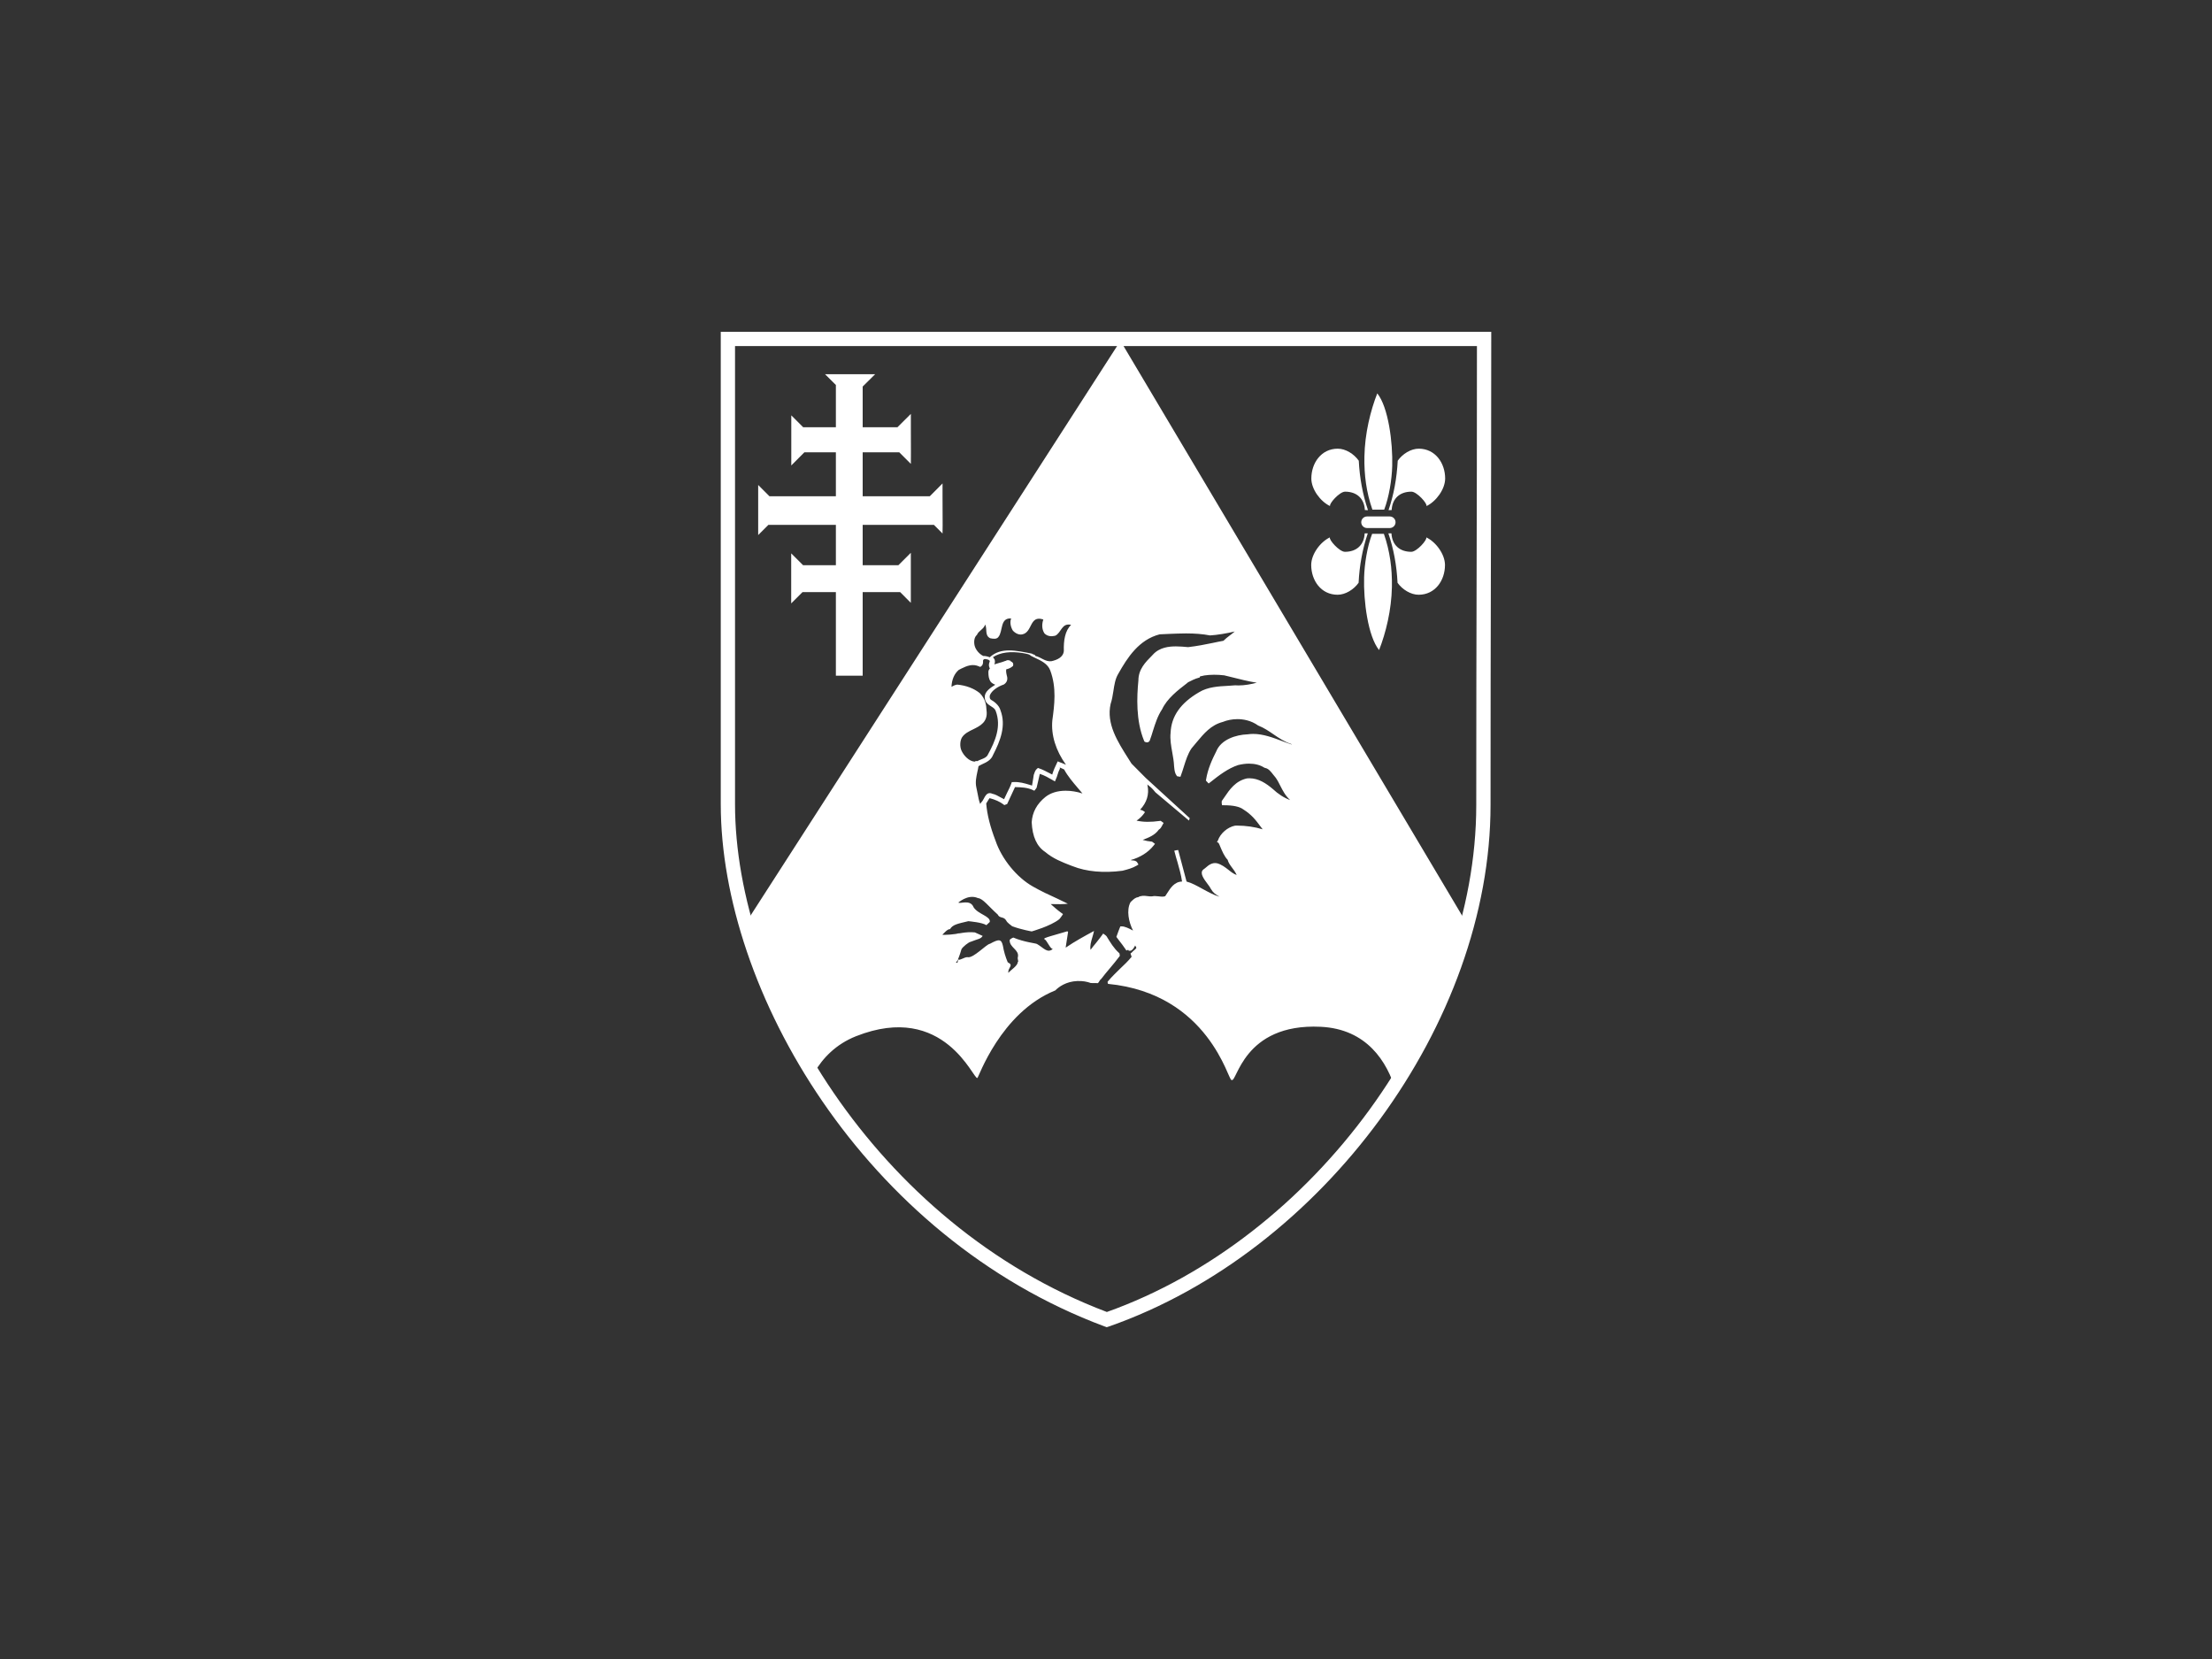 <?xml version="1.0" encoding="utf-8"?>
<!-- Generator: Adobe Illustrator 16.0.0, SVG Export Plug-In . SVG Version: 6.00 Build 0)  -->
<!DOCTYPE svg PUBLIC "-//W3C//DTD SVG 1.1//EN" "http://www.w3.org/Graphics/SVG/1.1/DTD/svg11.dtd">
<svg version="1.1" id="Layer_1" xmlns="http://www.w3.org/2000/svg" xmlns:xlink="http://www.w3.org/1999/xlink" x="0px" y="0px"
	 width="200px" height="150px" viewBox="0 0 200 150" enable-background="new 0 0 200 150" xml:space="preserve">
<rect x="0" y="0" width="200" height="150" fill="#333333" stroke="none"/>
<g>
	<path fill="#FFFFFF" d="M132.658,83.562l-31.337-52.719h-0.032l-33.713,52.38c1.267,4.643,3.328,9.31,6.064,13.732
		c0.738-1.27,1.922-2.535,3.756-3.263c8.022-3.172,10.646,4.03,10.976,3.771c0.088,0.03,2.068-5.898,7.047-7.916
		c0.296-0.305,0.969-0.81,1.994-0.846c0.464-0.018,0.858,0.051,1.216,0.181c0.208,0,0.425,0,0.644,0.008
		c0.059-0.062,0.104-0.138,0.139-0.198c0.033-0.047,0.065-0.111,0.099-0.134l0.056-0.046c0.239-0.319,0.501-0.629,0.762-0.939
		c0.296-0.353,0.603-0.718,0.875-1.083l0.048-0.068l-0.034-0.221l-0.051-0.05c-0.441-0.388-0.779-0.938-1.108-1.484
		c-0.057-0.09-0.208-0.171-0.312-0.259c-0.145,0.211-0.392,0.522-0.636,0.833c-0.184,0.217-0.364,0.44-0.507,0.64
		c-0.072-0.356,0.046-0.747,0.167-1.154c0.054-0.176,0.108-0.368,0.145-0.553c-0.861,0.469-1.751,0.952-2.531,1.488l-0.032,0.012
		c0.035-0.264,0.081-0.54,0.125-0.81c0.027-0.167,0.054-0.339,0.079-0.509l0.016-0.078l-0.05-0.062
		c-0.003-0.007-0.008-0.007-0.009-0.016c-1.104,0.338-2.292,0.619-2.091,0.71c0.239,0.095,0.534,0.922,0.773,0.888
		c-0.503,0.425-0.814-0.083-1.428-0.439c-0.075-0.072-1.145-0.16-2.148-0.587c-0.1,0.032-0.321,0.155-0.328,0.227
		c-0.035,0.676,0.876,0.866,0.743,1.521c-0.071,0.172,0.103,0.474-0.015,0.455c0.015,0.347-0.643,0.735-0.848,0.988
		c-0.07-0.489,0.538-0.664-0.059-0.958c-0.206-0.495-0.351-0.986-0.433-1.482c-0.137-0.611-0.339-0.649-1.169-0.19
		c-0.317,0.026-1.53,1.359-2.04,1.21c-0.261-0.021-0.829,0.403-0.84,0.163c-0.003,0.001-0.007,0.009-0.009,0.016
		c-0.028,0.275-0.012,0.392-0.204,0.307c0.062-0.013,0.133-0.142,0.204-0.307c0.002-0.016,0.002-0.028,0.006-0.052
		c0,0.018,0.003,0.023,0.003,0.036c0.134-0.313,0.263-0.739,0.3-0.876c0.109-0.217,0.659-0.652,0.838-0.677
		c0.694-0.277,0.899-0.241,1.079-0.53l-0.707-0.318c-0.86-0.085-1.556,0.159-1.483,0.076c-0.072,0.085-1.463,0.204-1.467,0.116
		c0.004,0.088,0.46-0.543,0.699-0.478c0.25-0.426,0.696-0.495,1.667-0.729c0.169,0.025,1.229,0.107,1.629,0.36l0.306-0.288
		c0.087-0.533-1.071-0.694-1.464-1.331c-0.301-0.755-1.237-0.269-1.381-0.427c-0.061,0.085,0.835-0.819,1.78-0.399
		c0.444,0.04,0.937,0.729,1.781,1.483c0.186,0.391,0.541,0.141,0.773,0.552c0.089,0.191,0.387,0.384,0.533,0.508
		c0.795,0.299,1.766,0.47,1.766,0.47s1.694-0.47,2.495-1.104c0.084-0.097,0.168-0.202,0.24-0.314l0.098-0.153l-0.152-0.106
		c-0.328-0.234-0.655-0.52-0.958-0.793h0.251l0.608,0.007l0.404-0.016c0.093-0.006,0.188-0.02,0.284-0.026
		c-0.311-0.149-0.617-0.301-0.928-0.449c-0.741-0.335-1.506-0.69-2.231-1.106c-1.467-0.825-2.819-2.495-3.376-4.134
		c-0.492-1.284-0.763-2.357-0.846-3.374c0.044-0.069,0.084-0.132,0.126-0.207c0.056-0.094,0.109-0.188,0.181-0.276
		c0.51,0.136,0.91,0.314,1.244,0.56l0.083,0.069l0.259-0.099l0.71-1.53h0.004c0.57,0.017,1.103,0.033,1.604,0.263l0.139,0.068
		l0.181-0.23l0.034-0.078c0.042-0.198,0.087-0.393,0.135-0.582c0.049-0.214,0.097-0.424,0.144-0.635
		c0.405,0.123,0.797,0.352,1.18,0.572l0.188,0.111l0.086-0.203c0.068-0.13,0.111-0.277,0.157-0.425
		c0.051-0.17,0.103-0.322,0.177-0.46l0.032-0.058l-0.011-0.07c-0.004-0.014-0.004-0.032,0-0.044c0.076,0.03,0.148,0.068,0.226,0.101
		c0.053,0.027,0.108,0.055,0.165,0.077c0.329,0.608,0.79,1.147,1.234,1.669c0.142,0.164,0.284,0.329,0.425,0.502
		c-0.505-0.164-1.026-0.248-1.519-0.248c-0.733,0-1.365,0.193-1.833,0.565c-0.77,0.62-1.182,1.384-1.239,2.282
		c0.059,1.302,0.464,2.19,1.221,2.689c0.699,0.599,1.524,0.917,2.315,1.225l0.167,0.062c1.244,0.495,2.791,0.634,4.493,0.413
		l0.067-0.017c0.411-0.106,0.838-0.215,1.227-0.447l0.164-0.099l-0.1-0.171c-0.104-0.179-0.297-0.192-0.425-0.199
		c-0.044,0-0.105-0.005-0.168-0.03c-0.009,0-0.015,0-0.018-0.003c0.85-0.234,1.587-0.688,2.08-1.31l0.126-0.157l-0.264-0.197
		l-0.052-0.006c-0.259-0.023-0.534-0.076-0.795-0.154c0.011-0.003,0.018-0.007,0.028-0.014c0.507-0.194,1.079-0.413,1.427-0.913
		c0.161-0.091,0.235-0.239,0.299-0.361c0.014-0.034,0.032-0.064,0.045-0.087l0.092-0.158l-0.264-0.192l-0.075,0.009
		c-0.836,0.116-1.5,0.109-2.11-0.026c0.247-0.163,0.479-0.377,0.648-0.608l0.118-0.162l-0.167-0.119
		c-0.091-0.056-0.187-0.078-0.277-0.096c0.6-0.647,0.835-1.38,0.673-2.195c-0.007-0.026-0.015-0.055-0.024-0.093
		c0.212,0.161,0.411,0.327,0.562,0.505l0.174,0.208l3.029,2.551l0.075-0.211l-3.988-3.65l-1.279-1.289l-0.276-0.437
		c-0.991-1.561-2.012-3.168-1.612-4.955c0.124-0.361,0.186-0.76,0.248-1.15c0.087-0.577,0.172-1.126,0.441-1.569
		c0.83-1.479,1.871-3.091,3.743-3.575c0.295-0.013,0.589-0.029,0.883-0.041c0.493-0.017,1.003-0.042,1.508-0.042
		c0.807,0,1.484,0.053,2.166,0.181c0.621-0.033,1.55-0.19,2.231-0.355c-0.146,0.13-0.302,0.256-0.463,0.371
		c-0.184,0.142-0.374,0.285-0.557,0.469c-0.36,0.062-0.678,0.136-0.979,0.197c-0.724,0.146-1.35,0.277-2.213,0.377
		c-0.375-0.035-0.744-0.067-1.106-0.067c-0.604,0-1.479,0.079-2.077,0.744l-0.07,0.074c-0.613,0.617-1.24,1.247-1.244,2.268
		c-0.142,1.463-0.239,3.615,0.514,5.449l0.031,0.068l0.071,0.039c0.186,0.083,0.289,0.02,0.368-0.059
		c0.034-0.04,0.059-0.087,0.068-0.144c0.098-0.259,0.181-0.525,0.26-0.791c0.224-0.706,0.433-1.369,0.831-1.963
		c0.453-0.966,1.39-1.698,2.301-2.396l0.031-0.037c0.313-0.16,0.631-0.322,0.967-0.414l0.09-0.019l0.032-0.095
		c0.028-0.021,0.14-0.041,0.198-0.049c0.084-0.012,0.167-0.033,0.199-0.047c0.54-0.083,1.197-0.083,1.797-0.011
		c0.165,0.035,0.37,0.086,0.599,0.146c0.701,0.176,1.604,0.408,2.348,0.521c-0.489,0.129-1.071,0.246-1.652,0.246
		c-0.092,0-0.181-0.003-0.3-0.011c-0.204,0.012-0.413,0.03-0.621,0.044c-0.914,0.049-1.858,0.102-2.645,0.581
		c-1.671,0.973-2.513,2.172-2.575,3.664c-0.064,0.585,0.045,1.192,0.151,1.783c0.073,0.403,0.147,0.818,0.164,1.243l0.015,0.14
		c0.026,0.232,0.054,0.487,0.21,0.702l0.051,0.067l0.299,0.047l0.052-0.152c0.092-0.237,0.167-0.488,0.244-0.733
		c0.188-0.599,0.377-1.21,0.708-1.688c0.166-0.187,0.323-0.377,0.48-0.574c0.631-0.754,1.273-1.534,2.338-1.811
		c0.402-0.164,0.863-0.255,1.331-0.255c0.492,0,1.22,0.104,1.876,0.58l0.042,0.016c0.488,0.193,0.904,0.478,1.353,0.784
		c0.492,0.339,1.005,0.68,1.574,0.861c0.021,0.021,0.051,0.031,0.074,0.051h-0.025c-0.278-0.092-0.553-0.199-0.829-0.3
		c-0.853-0.322-1.743-0.655-2.635-0.655c-0.182,0-0.358,0.013-0.51,0.037c-1.036,0.036-2.403,0.459-2.835,1.54
		c-0.372,0.729-0.773,1.609-0.92,2.553l-0.016,0.088l0.246,0.264l0.18-0.136c0.733-0.582,1.571-1.231,2.486-1.53
		c0.331-0.082,0.672-0.129,0.988-0.129c0.543,0,1.008,0.125,1.38,0.363l0.075,0.027c0.31,0.057,0.513,0.325,0.734,0.609
		c0.077,0.1,0.157,0.198,0.218,0.268c0.168,0.235,0.295,0.488,0.428,0.752c0.225,0.441,0.452,0.887,0.883,1.275
		c-0.56-0.203-1.086-0.548-1.582-1.011c-0.566-0.476-1.258-0.96-2.101-0.96c-0.062,0-0.129,0-0.22,0.011
		c-1.044,0.228-1.579,1.017-2.052,1.717c-0.066,0.096-0.132,0.186-0.195,0.281l-0.035,0.046l-0.007,0.185l0.03,0.2h0.203
		c0.807,0,1.395,0.127,1.721,0.375c0.769,0.484,1.142,0.99,1.535,1.517c0.065,0.092,0.142,0.188,0.215,0.283
		c-0.703-0.215-1.518-0.336-2.327-0.336l-0.164,0.004c-0.683,0.133-1.339,0.704-1.56,1.352l-0.082,0.128l0.142,0.078
		c0.034,0.045,0.114,0.229,0.172,0.377c0.155,0.36,0.361,0.861,0.653,1.152c0.07,0.271,0.229,0.482,0.391,0.702
		c0.144,0.183,0.298,0.393,0.428,0.675c-0.278-0.094-0.512-0.282-0.759-0.479c-0.302-0.232-0.615-0.477-1.022-0.583
		c-0.428-0.09-0.767,0.171-1.004,0.386c-0.078,0.058-0.148,0.128-0.239,0.185c-0.352,0.309,0.048,0.842,0.399,1.311
		c0.116,0.149,0.239,0.322,0.283,0.426c0.22,0.377,0.428,0.495,0.623,0.612c0.05,0.03,0.106,0.066,0.165,0.104
		c-0.491-0.134-1.019-0.425-1.529-0.702c-0.512-0.283-0.998-0.551-1.45-0.668l-0.758-2.848v-0.005
		c-0.05,0.01-0.104,0.015-0.161,0.021l-0.193,0.043l0.054,0.197c0.068,0.277,0.146,0.544,0.229,0.809
		c0.163,0.58,0.336,1.171,0.421,1.781c-0.693,0.017-1.052,0.596-1.345,1.052c-0.059,0.097-0.116,0.188-0.176,0.272
		c-0.143,0.062-0.364,0.047-0.578,0.017c-0.216-0.026-0.466-0.042-0.599-0.002c-0.121,0.019-0.263,0-0.406-0.017
		c-0.329-0.051-0.654-0.051-0.86,0.094c-0.25,0.021-0.43,0.197-0.583,0.341l-0.079,0.078l-0.043,0.049
		c-0.374,0.718-0.153,1.788,0.237,2.549c-0.399-0.217-0.763-0.379-1.019-0.379l0,0l-0.125,0.002l-0.048,0.112
		c-0.077,0.181-0.164,0.428-0.262,0.695c-0.015,0.048-0.034,0.092-0.052,0.143c0.08,0.106,0.159,0.207,0.238,0.317
		c0.209,0.268,0.419,0.54,0.579,0.785l0.088,0.131l0.149-0.059c0.003,0,0.008,0,0.017-0.007l0.049,0.086h0.127
		c0.11,0,0.188-0.086,0.264-0.17c0.075-0.107,0.138-0.201,0.188-0.307c0.009,0.017,0.017,0.026,0.017,0.039
		c0.125,0.181,0.125,0.181-0.085,0.374c-0.073,0.043-0.12,0.107-0.172,0.151c-0.019,0.028-0.045,0.051-0.07,0.074l-0.112,0.086
		l0.102,0.3c-0.324,0.394-0.682,0.737-1.058,1.09c-0.355,0.351-0.721,0.698-1.064,1.104l-0.049,0.059l0.005,0.076
		c0,0.049,0.016,0.084,0.035,0.118c9.137,0.892,10.888,8.849,11.16,8.686c0.493,0.36,1.008-5.141,8.055-4.806
		c4.215,0.199,6.028,3.194,6.797,5.765c5.166-7.916,8.219-16.944,8.219-25.608L132.658,83.562z M88.124,68.865
		c-0.498-0.032-0.98-0.534-1.189-0.995c-0.165-0.359-0.141-0.904,0.049-1.203c0.223-0.346,0.62-0.541,1.005-0.724
		c0.638-0.313,1.358-0.666,1.207-1.732c-0.017-0.476-0.109-1.04-0.609-1.542c-0.529-0.427-1.234-0.696-2.039-0.77
		c-0.197,0.024-0.363,0.113-0.517,0.199c0.022-0.637,0.252-1.186,0.654-1.526c0.077-0.039,0.157-0.082,0.234-0.122
		c0.518-0.256,1.026-0.456,1.604-0.195l0.106,0.048l0.094-0.068c0.167-0.129,0.163-0.319,0.16-0.437
		c-0.004-0.04-0.007-0.103,0.035-0.146c0.023-0.032,0.063-0.063,0.15-0.063c0.085,0,0.192,0.032,0.294,0.058l0.137,0.106
		c-0.01,0.037-0.015,0.067-0.031,0.108c-0.041,0.121-0.098,0.295-0.005,0.51l0.041,0.058c-0.07,0.086-0.163,0.218-0.137,0.415
		c0.01,0.27,0.021,0.527,0.217,0.811l0.094,0.086c0.069,0.051,0.167,0.121,0.308,0.17c-0.458,0.287-0.969,0.634-0.944,1.112
		c-0.013,0.472,0.311,0.675,0.569,0.84c0.187,0.12,0.353,0.225,0.417,0.417c0.527,1.393-0.033,2.728-0.716,3.965
		c-0.106,0.222-0.33,0.312-0.604,0.419c-0.115,0.044-0.232,0.09-0.346,0.155C88.274,68.791,88.17,68.824,88.124,68.865
		 M95.804,68.909l-0.168-0.072L95.557,69c-0.154,0.319-0.311,0.657-0.42,1.034c-0.079-0.039-0.154-0.082-0.229-0.12
		c-0.307-0.159-0.619-0.328-0.957-0.442l-0.102-0.036l-0.088,0.07c-0.139,0.123-0.194,0.269-0.242,0.415l-0.054,0.149
		c-0.011,0.083-0.025,0.171-0.041,0.278c-0.031,0.232-0.07,0.473-0.112,0.68c-0.069-0.024-0.143-0.041-0.206-0.065
		c-0.465-0.142-0.942-0.286-1.492-0.251l-0.13,0.002l-0.043,0.121c-0.088,0.256-0.227,0.535-0.362,0.8
		c-0.1,0.204-0.204,0.416-0.294,0.625c-0.088-0.042-0.187-0.099-0.282-0.148c-0.267-0.148-0.543-0.306-0.772-0.341
		c-0.079-0.036-0.155-0.062-0.229-0.062c-0.29,0-0.425,0.261-0.549,0.497c-0.068,0.13-0.142,0.262-0.227,0.334l-0.104,0.151
		c-0.112-0.296-0.173-0.617-0.235-0.956c-0.038-0.186-0.072-0.367-0.112-0.549c-0.105-0.474-0.006-0.917,0.09-1.383
		c0.041-0.173,0.08-0.351,0.107-0.526c0.11-0.074,0.227-0.128,0.354-0.189c0.37-0.168,0.79-0.372,0.964-0.834
		c0.66-1.277,1.19-2.643,0.673-4.018c-0.133-0.52-0.673-0.862-0.869-0.97c-0.105-0.081-0.126-0.202-0.1-0.389
		c0.164-0.444,0.743-0.808,1.243-0.979l0.053-0.026c0.362-0.252,0.305-0.611,0.23-0.837c-0.06-0.248-0.063-0.429-0.036-0.521
		c0.2-0.037,0.415-0.137,0.554-0.26l0.041-0.028l0.02-0.056c0.036-0.113,0.031-0.274-0.22-0.379l-0.029-0.055l-0.066-0.017
		c-0.174-0.072-0.309,0-0.354,0.039l-0.044-0.004l-0.034,0.021c-0.17,0.069-0.346,0.116-0.524,0.167
		c-0.144,0.041-0.284,0.079-0.429,0.13c0.066-0.13,0.075-0.281,0.03-0.436L89.9,59.587c-0.023-0.042-0.058-0.087-0.088-0.123
		c-0.013-0.017-0.027-0.029-0.034-0.047c0.68-0.438,1.595-0.548,2.711-0.366c0.06,0.009,0.12,0.023,0.184,0.035
		c0.195,0.037,0.394,0.07,0.52,0.19l0.045,0.035c0.107,0.048,0.215,0.101,0.321,0.156c0.576,0.267,1.168,0.546,1.395,1.139
		c0.591,1.56,0.384,3.129,0.194,4.523c-0.124,1.326,0.306,2.725,1.234,4.018C96.2,69.063,96.007,68.983,95.804,68.909
		 M96.188,58.838c-0.035,0.592-0.62,0.833-1.121,0.945c-0.571,0.064-0.916-0.354-1.455-0.479c-0.013-0.146-0.25-0.118-0.304-0.204
		c-1.457-0.285-2.802-0.606-3.824,0.331c-0.134-0.069-0.445-0.139-0.575-0.118c-0.362-0.172-0.698-0.559-0.789-0.945
		c-0.079-0.339-0.04-0.761,0.21-0.962c0.142-0.377,0.642-0.527,0.742-0.942c0.215,0.406-0.067,0.986,0.458,1.244
		c0.283,0.056,0.576,0.1,0.737-0.111c0.442-0.523,0.123-1.744,1.157-1.681c-0.13,0.325-0.055,0.761,0.153,1.098
		c0.225,0.246,0.546,0.409,0.853,0.343c0.947-0.188,0.629-1.773,1.904-1.344c-0.13,0.371-0.162,0.85,0.101,1.256
		c0.298,0.295,0.66,0.286,0.978,0.209c0.562-0.274,0.569-1.183,1.433-0.982C96.29,57.026,96.159,57.933,96.188,58.838"/>
	<path fill="#FFFFFF" d="M100.067,120l-0.222-0.079c-21.705-8.104-34.677-30.369-34.677-47.214V30h69.664v0.646
		c0,8.571-0.018,15.005-0.034,21.393c-0.015,6.297-0.029,12.555-0.029,20.755c0,19.658-15.145,40.36-34.484,47.135L100.067,120z
		 M66.458,31.293v41.414c0,16.347,12.572,37.948,33.62,45.917c18.75-6.675,33.399-26.76,33.399-45.829
		c0-8.2,0.014-14.46,0.031-20.758c0.018-6.226,0.031-12.496,0.031-20.744H66.458z"/>
	<polygon fill="#FFFFFF" points="69.474,47.457 68.552,48.378 68.552,43.849 69.573,44.872 75.577,44.872 75.577,40.894 
		72.731,40.894 71.545,42.084 71.545,37.554 72.621,38.632 75.577,38.632 75.577,34.808 74.598,33.836 79.125,33.836 78,34.95 
		78,38.632 81.141,38.632 82.356,37.422 82.356,38.632 82.362,40.894 82.356,41.944 81.306,40.894 78,40.894 78,44.872 
		84.066,44.872 85.22,43.711 85.22,44.872 85.23,47.457 85.22,48.238 84.442,47.457 78,47.457 78,51.104 81.228,51.104 
		82.353,49.982 82.353,54.504 81.386,53.534 78,53.534 78,61.095 75.577,61.095 75.577,53.534 72.562,53.534 71.537,54.557 
		71.537,50.033 72.612,51.104 75.577,51.104 75.577,47.457 	"/>
	<path fill="#FFFFFF" d="M124.691,58.776c0.604-1.535,1.122-3.613,1.16-5.716c0.028-1.649-0.18-3.234-0.725-4.792h-0.138h-0.925
		c-0.441,1.144-0.691,2.711-0.725,3.924C123.271,54.334,123.689,57.545,124.691,58.776"/>
	<path fill="#FFFFFF" d="M128.956,48.587c0.119,0.207-0.854,1.306-1.355,1.306c-1.038,0-1.733-0.605-1.791-1.666l-0.28-0.003
		c0.479,1.408,0.751,2.888,0.83,4.469c0.436,0.616,1.202,1.082,1.904,1.082c1.503,0,2.386-1.298,2.386-2.694
		C130.648,50.121,129.836,49.002,128.956,48.587"/>
	<path fill="#FFFFFF" d="M120.245,48.587c-0.117,0.207,0.857,1.306,1.36,1.306c1.032,0,1.731-0.605,1.783-1.666l0.282-0.003
		c-0.478,1.408-0.752,2.888-0.831,4.469c-0.438,0.616-1.197,1.082-1.897,1.082c-1.505,0-2.388-1.298-2.388-2.694
		C118.555,50.121,119.364,49.002,120.245,48.587"/>
	<path fill="#FFFFFF" d="M124.527,35.567c-0.605,1.539-1.127,3.622-1.162,5.723c-0.032,1.646,0.174,3.227,0.721,4.789h0.143h0.925
		c0.438-1.143,0.689-2.709,0.724-3.932C125.94,40.008,125.527,36.803,124.527,35.567"/>
	<path fill="#FFFFFF" d="M120.262,45.759c-0.123-0.208,0.854-1.305,1.355-1.305c1.038,0,1.733,0.602,1.79,1.663l0.28,0.007
		c-0.477-1.409-0.751-2.892-0.832-4.468c-0.439-0.622-1.194-1.088-1.9-1.088c-1.503,0-2.389,1.309-2.389,2.697
		C118.565,44.228,119.378,45.342,120.262,45.759"/>
	<path fill="#FFFFFF" d="M128.973,45.759c0.116-0.208-0.859-1.305-1.359-1.305c-1.034,0-1.733,0.602-1.785,1.663l-0.283,0.007
		c0.479-1.409,0.748-2.892,0.831-4.468c0.435-0.622,1.196-1.088,1.9-1.088c1.503,0,2.388,1.309,2.388,2.697
		C130.664,44.228,129.85,45.342,128.973,45.759"/>
	<path fill="#FFFFFF" d="M126.18,47.219c0,0.292-0.239,0.524-0.525,0.524h-2.048c-0.291,0-0.529-0.23-0.529-0.524
		c0-0.292,0.238-0.524,0.529-0.524h2.048C125.94,46.696,126.18,46.927,126.18,47.219"/>
</g>
</svg>
